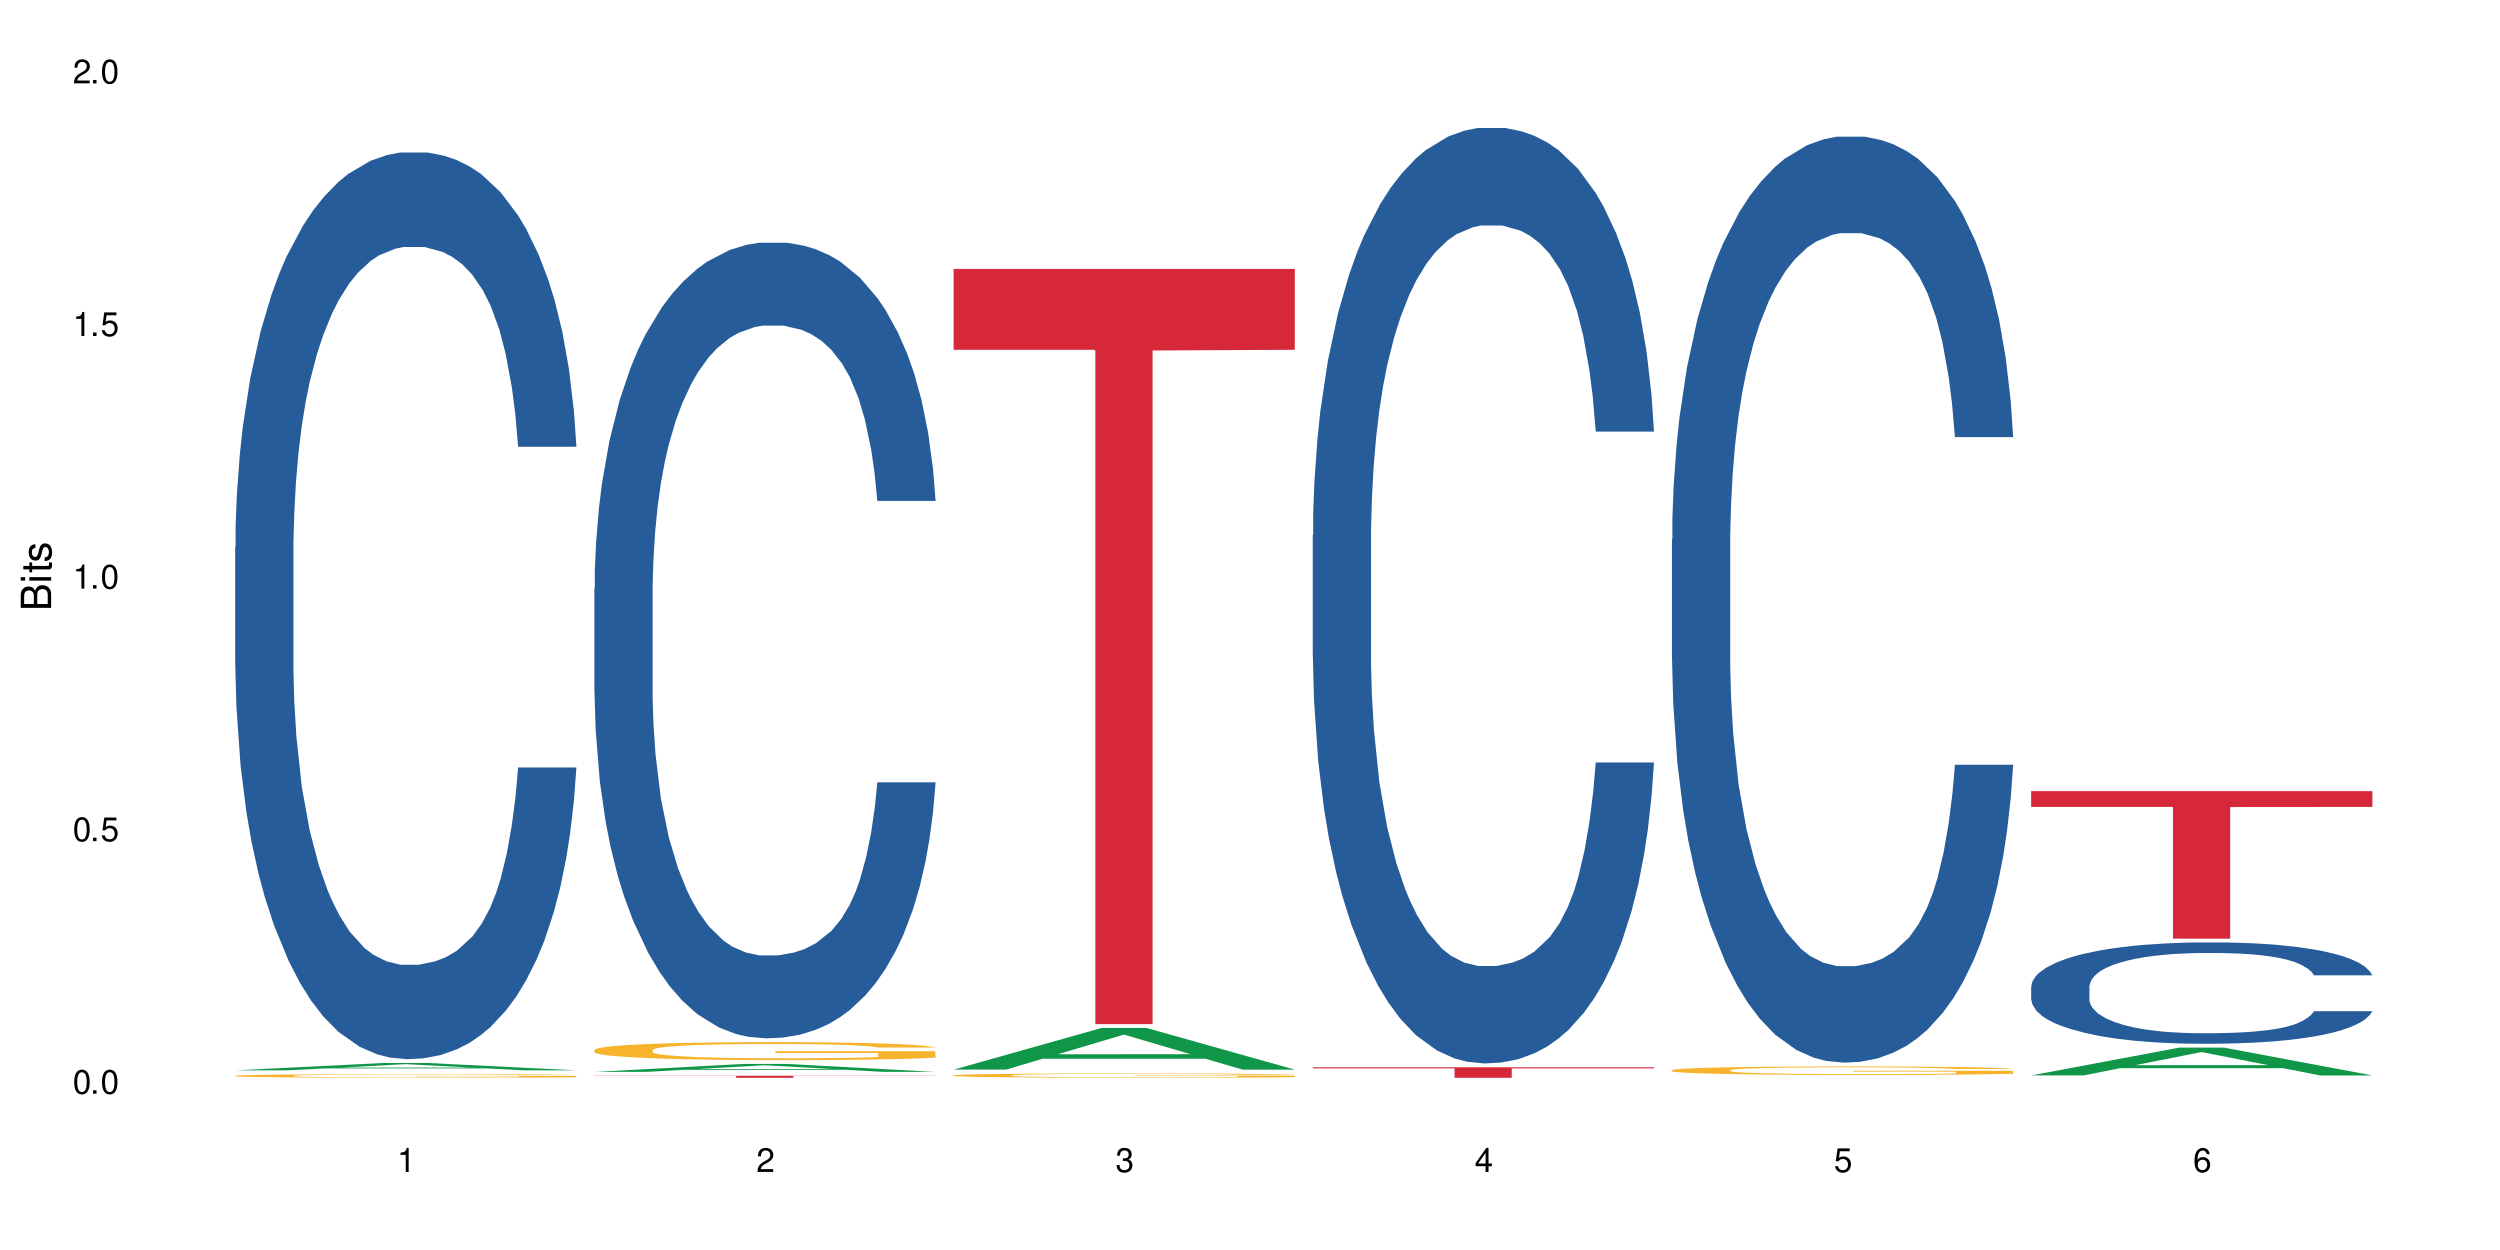 <?xml version="1.0" encoding="UTF-8"?>
<svg xmlns="http://www.w3.org/2000/svg" xmlns:xlink="http://www.w3.org/1999/xlink" width="720" height="360" viewBox="0 0 720 360">
<defs>
<g>
<g id="glyph-0-0">
</g>
<g id="glyph-0-1">
<path d="M 2.641 -6.938 C 2 -6.938 1.422 -6.656 1.078 -6.172 C 0.641 -5.562 0.406 -4.641 0.406 -3.359 C 0.406 -1.016 1.188 0.219 2.641 0.219 C 4.078 0.219 4.859 -1.016 4.859 -3.297 C 4.859 -4.641 4.656 -5.547 4.203 -6.172 C 3.844 -6.656 3.281 -6.938 2.641 -6.938 Z M 2.641 -6.188 C 3.547 -6.188 4 -5.25 4 -3.375 C 4 -1.406 3.562 -0.484 2.625 -0.484 C 1.734 -0.484 1.281 -1.438 1.281 -3.344 C 1.281 -5.25 1.734 -6.188 2.641 -6.188 Z M 2.641 -6.188 "/>
</g>
<g id="glyph-0-2">
<path d="M 1.828 -1 L 0.828 -1 L 0.828 0 L 1.828 0 Z M 1.828 -1 "/>
</g>
<g id="glyph-0-3">
<path d="M 4.562 -6.797 L 1.062 -6.797 L 0.547 -3.094 L 1.328 -3.094 C 1.719 -3.562 2.047 -3.734 2.578 -3.734 C 3.484 -3.734 4.062 -3.109 4.062 -2.094 C 4.062 -1.125 3.484 -0.531 2.578 -0.531 C 1.828 -0.531 1.375 -0.906 1.188 -1.672 L 0.328 -1.672 C 0.453 -1.109 0.547 -0.844 0.75 -0.594 C 1.125 -0.078 1.828 0.219 2.594 0.219 C 3.969 0.219 4.922 -0.781 4.922 -2.219 C 4.922 -3.562 4.031 -4.484 2.719 -4.484 C 2.25 -4.484 1.859 -4.359 1.469 -4.062 L 1.734 -5.969 L 4.562 -5.969 Z M 4.562 -6.797 "/>
</g>
<g id="glyph-0-4">
<path d="M 2.484 -4.938 L 2.484 0 L 3.328 0 L 3.328 -6.938 L 2.766 -6.938 C 2.469 -5.875 2.281 -5.734 0.984 -5.562 L 0.984 -4.938 Z M 2.484 -4.938 "/>
</g>
<g id="glyph-0-5">
<path d="M 4.859 -0.828 L 1.281 -0.828 C 1.359 -1.406 1.672 -1.781 2.5 -2.281 L 3.469 -2.828 C 4.406 -3.344 4.906 -4.062 4.906 -4.906 C 4.906 -5.484 4.672 -6.031 4.266 -6.406 C 3.859 -6.766 3.375 -6.938 2.719 -6.938 C 1.859 -6.938 1.219 -6.625 0.844 -6.031 C 0.609 -5.672 0.5 -5.234 0.484 -4.531 L 1.328 -4.531 C 1.359 -5.016 1.406 -5.281 1.531 -5.516 C 1.75 -5.938 2.188 -6.203 2.703 -6.203 C 3.469 -6.203 4.031 -5.641 4.031 -4.891 C 4.031 -4.344 3.719 -3.859 3.125 -3.516 L 2.234 -3 C 0.812 -2.172 0.406 -1.531 0.328 -0.016 L 4.859 -0.016 Z M 4.859 -0.828 "/>
</g>
<g id="glyph-0-6">
<path d="M 2.125 -3.188 L 2.578 -3.188 C 3.5 -3.188 3.984 -2.766 3.984 -1.922 C 3.984 -1.062 3.469 -0.531 2.594 -0.531 C 1.656 -0.531 1.203 -1 1.156 -2.016 L 0.312 -2.016 C 0.344 -1.453 0.438 -1.094 0.609 -0.781 C 0.953 -0.109 1.625 0.219 2.547 0.219 C 3.953 0.219 4.859 -0.625 4.859 -1.938 C 4.859 -2.828 4.516 -3.297 3.703 -3.594 C 4.344 -3.844 4.656 -4.328 4.656 -5.031 C 4.656 -6.219 3.875 -6.938 2.578 -6.938 C 1.203 -6.938 0.484 -6.172 0.453 -4.703 L 1.297 -4.703 C 1.312 -5.125 1.344 -5.359 1.453 -5.578 C 1.641 -5.969 2.062 -6.203 2.594 -6.203 C 3.344 -6.203 3.797 -5.75 3.797 -5 C 3.797 -4.516 3.609 -4.219 3.25 -4.047 C 3.016 -3.953 2.703 -3.922 2.125 -3.906 Z M 2.125 -3.188 "/>
</g>
<g id="glyph-0-7">
<path d="M 3.141 -1.672 L 3.141 0 L 3.984 0 L 3.984 -1.672 L 4.984 -1.672 L 4.984 -2.438 L 3.984 -2.438 L 3.984 -6.938 L 3.359 -6.938 L 0.266 -2.578 L 0.266 -1.672 Z M 3.141 -2.438 L 1 -2.438 L 3.141 -5.5 Z M 3.141 -2.438 "/>
</g>
<g id="glyph-0-8">
<path d="M 4.781 -5.125 C 4.609 -6.266 3.891 -6.938 2.844 -6.938 C 2.094 -6.938 1.422 -6.578 1.031 -5.953 C 0.594 -5.266 0.406 -4.422 0.406 -3.172 C 0.406 -2 0.578 -1.25 0.984 -0.641 C 1.359 -0.078 1.953 0.219 2.703 0.219 C 3.984 0.219 4.922 -0.75 4.922 -2.094 C 4.922 -3.375 4.062 -4.281 2.844 -4.281 C 2.172 -4.281 1.641 -4.031 1.281 -3.516 C 1.281 -5.234 1.828 -6.188 2.797 -6.188 C 3.391 -6.188 3.797 -5.797 3.938 -5.125 Z M 2.734 -3.531 C 3.547 -3.531 4.062 -2.953 4.062 -2.031 C 4.062 -1.156 3.484 -0.531 2.703 -0.531 C 1.922 -0.531 1.328 -1.188 1.328 -2.078 C 1.328 -2.938 1.906 -3.531 2.734 -3.531 Z M 2.734 -3.531 "/>
</g>
<g id="glyph-1-0">
</g>
<g id="glyph-1-1">
<path d="M 0 -0.953 L 0 -4.891 C 0 -5.719 -0.234 -6.344 -0.734 -6.797 C -1.188 -7.234 -1.812 -7.469 -2.5 -7.469 C -3.547 -7.469 -4.188 -7 -4.625 -5.875 C -4.984 -6.688 -5.625 -7.094 -6.531 -7.094 C -7.172 -7.094 -7.734 -6.859 -8.141 -6.391 C -8.562 -5.922 -8.75 -5.344 -8.75 -4.5 L -8.75 -0.953 Z M -4.984 -2.062 L -7.766 -2.062 L -7.766 -4.219 C -7.766 -4.844 -7.688 -5.203 -7.453 -5.5 C -7.219 -5.812 -6.859 -5.969 -6.375 -5.969 C -5.891 -5.969 -5.531 -5.812 -5.297 -5.5 C -5.062 -5.203 -4.984 -4.844 -4.984 -4.219 Z M -0.984 -2.062 L -4 -2.062 L -4 -4.781 C -4 -5.766 -3.438 -6.359 -2.484 -6.359 C -1.547 -6.359 -0.984 -5.766 -0.984 -4.781 Z M -0.984 -2.062 "/>
</g>
<g id="glyph-1-2">
<path d="M -6.281 -1.797 L -6.281 -0.797 L 0 -0.797 L 0 -1.797 Z M -8.75 -1.797 L -8.75 -0.797 L -7.484 -0.797 L -7.484 -1.797 Z M -8.75 -1.797 "/>
</g>
<g id="glyph-1-3">
<path d="M -6.281 -3.047 L -6.281 -2.016 L -8.016 -2.016 L -8.016 -1.016 L -6.281 -1.016 L -6.281 -0.172 L -5.469 -0.172 L -5.469 -1.016 L -0.719 -1.016 C -0.078 -1.016 0.281 -1.453 0.281 -2.234 C 0.281 -2.5 0.25 -2.719 0.188 -3.047 L -0.641 -3.047 C -0.609 -2.906 -0.594 -2.766 -0.594 -2.562 C -0.594 -2.141 -0.719 -2.016 -1.156 -2.016 L -5.469 -2.016 L -5.469 -3.047 Z M -6.281 -3.047 "/>
</g>
<g id="glyph-1-4">
<path d="M -4.531 -5.25 C -5.766 -5.25 -6.469 -4.422 -6.469 -2.969 C -6.469 -1.516 -5.719 -0.562 -4.547 -0.562 C -3.562 -0.562 -3.094 -1.062 -2.734 -2.562 L -2.516 -3.484 C -2.344 -4.188 -2.094 -4.469 -1.641 -4.469 C -1.047 -4.469 -0.641 -3.875 -0.641 -3 C -0.641 -2.453 -0.797 -2 -1.062 -1.75 C -1.25 -1.594 -1.422 -1.531 -1.875 -1.469 L -1.875 -0.406 C -0.422 -0.453 0.281 -1.266 0.281 -2.922 C 0.281 -4.5 -0.5 -5.516 -1.719 -5.516 C -2.656 -5.516 -3.172 -4.984 -3.469 -3.734 L -3.703 -2.766 C -3.891 -1.953 -4.156 -1.609 -4.594 -1.609 C -5.188 -1.609 -5.547 -2.125 -5.547 -2.938 C -5.547 -3.75 -5.203 -4.172 -4.531 -4.203 Z M -4.531 -5.25 "/>
</g>
</g>
</defs>
<rect x="-72" y="-36" width="864" height="432" fill="rgb(100%, 100%, 100%)" fill-opacity="1"/>
<path fill-rule="nonzero" fill="rgb(6.275%, 58.824%, 28.235%)" fill-opacity="1" d="M 67.73 308.254 L 67.836 308.254 L 110.359 306.145 L 123.273 306.145 L 166.008 308.258 L 150.992 308.258 L 140.281 307.707 L 93.352 307.707 L 82.852 308.254 L 67.73 308.254 L 97.863 307.477 L 135.977 307.477 L 116.973 306.488 L 116.766 306.488 L 116.555 306.492 L 97.758 307.477 L 97.863 307.477 Z M 67.73 308.254 "/>
<path fill-rule="nonzero" fill="rgb(14.51%, 36.078%, 60%)" fill-opacity="1" d="M 67.73 157.543 L 67.852 157.301 L 67.852 151.574 L 68.211 142.504 L 69.051 131.047 L 69.887 123.172 L 72.047 109.09 L 75.043 95.484 L 78.156 84.98 L 80.434 78.777 L 82.473 74.004 L 87.145 65.172 L 90.145 60.637 L 93.379 56.578 L 97.332 52.52 L 100.211 50.133 L 106.684 46.316 L 111.477 44.645 L 115.191 43.93 L 123.223 43.93 L 128.016 44.883 L 131.492 46.078 L 135.324 47.988 L 138.562 50.133 L 144.195 55.387 L 149.227 62.07 L 151.504 65.887 L 155.102 73.285 L 157.855 80.445 L 159.773 86.652 L 161.934 95.484 L 163.848 106.227 L 165.289 118.398 L 166.008 128.66 L 149.227 128.66 L 148.391 119.113 L 147.43 111.715 L 145.633 101.93 L 143.836 95.008 L 141.316 88.086 L 139.039 83.551 L 135.926 79.016 L 133.168 76.152 L 130.293 74.004 L 127.535 72.57 L 122.262 71.137 L 116.148 71.137 L 113.871 71.617 L 109.199 73.523 L 106.684 75.195 L 103.086 78.539 L 100.57 81.641 L 97.574 86.414 L 95.535 90.473 L 93.02 96.676 L 91.223 102.168 L 89.184 110.043 L 87.984 116.012 L 86.906 122.695 L 85.949 130.57 L 85.23 138.926 L 84.75 147.754 L 84.508 156.348 L 84.508 193.344 L 84.75 201.938 L 85.348 211.961 L 86.906 226.52 L 89.184 239.172 L 91.82 249.195 L 94.336 256.355 L 95.777 259.695 L 97.691 263.516 L 100.688 268.289 L 105.004 273.062 L 107.52 274.973 L 111.355 276.883 L 115.312 277.836 L 120.586 277.836 L 125.258 276.883 L 128.375 275.688 L 131.609 273.777 L 136.043 269.723 L 138.801 265.902 L 141.199 261.367 L 142.996 256.832 L 144.195 253.016 L 145.992 245.613 L 147.43 237.5 L 148.508 229.145 L 149.227 221.031 L 166.008 221.031 L 165.289 230.578 L 164.207 239.887 L 163.129 246.809 L 161.453 255.16 L 159.535 262.562 L 156.777 270.914 L 154.5 276.406 L 151.504 282.371 L 148.75 286.906 L 145.754 290.965 L 141.316 295.738 L 138.441 298.125 L 135.324 300.273 L 131.609 302.184 L 126.938 303.852 L 121.902 304.809 L 117.227 305.047 L 112.195 304.57 L 108.48 303.613 L 103.566 301.465 L 97.453 297.172 L 93.02 292.637 L 89.543 288.102 L 86.547 283.328 L 83.191 276.883 L 78.875 266.379 L 76.238 258.266 L 74.441 251.582 L 72.406 242.273 L 70.969 233.918 L 69.289 220.555 L 68.09 203.605 L 67.73 190.48 Z M 67.73 157.543 "/>
<path fill-rule="nonzero" fill="rgb(96.863%, 70.196%, 16.863%)" fill-opacity="1" d="M 67.73 309.801 L 67.852 309.801 L 67.852 309.781 L 68.332 309.738 L 69.527 309.68 L 71.086 309.633 L 72.766 309.594 L 73.844 309.574 L 75.641 309.547 L 77.199 309.523 L 81.152 309.48 L 86.188 309.441 L 88.945 309.426 L 92.059 309.406 L 96.496 309.391 L 98.531 309.383 L 104.766 309.367 L 111.836 309.359 L 119.625 309.355 L 123.223 309.355 L 128.133 309.359 L 134.848 309.371 L 138.68 309.379 L 141.676 309.391 L 144.793 309.402 L 148.629 309.422 L 152.223 309.445 L 155.102 309.469 L 157.977 309.496 L 160.375 309.527 L 162.41 309.559 L 164.207 309.598 L 165.289 309.633 L 166.008 309.664 L 149.348 309.664 L 148.391 309.633 L 147.309 309.605 L 145.512 309.574 L 141.918 309.535 L 138.562 309.512 L 135.684 309.496 L 132.09 309.48 L 128.613 309.473 L 124.66 309.469 L 122.262 309.465 L 115.91 309.465 L 110.156 309.473 L 106.801 309.48 L 104.406 309.488 L 101.047 309.5 L 99.012 309.512 L 97.812 309.52 L 94.219 309.551 L 91.82 309.578 L 90.504 309.594 L 88.824 309.625 L 87.625 309.648 L 86.309 309.688 L 85.59 309.715 L 84.629 309.781 L 84.508 309.953 L 84.871 309.988 L 85.59 310.027 L 86.547 310.062 L 87.984 310.098 L 89.422 310.125 L 91.941 310.16 L 94.098 310.188 L 95.777 310.203 L 99.012 310.227 L 100.328 310.238 L 103.445 310.254 L 106.684 310.266 L 110.637 310.277 L 113.633 310.285 L 118.426 310.289 L 124.539 310.289 L 131.73 310.285 L 136.285 310.277 L 139.398 310.27 L 141.438 310.262 L 143.953 310.25 L 145.754 310.242 L 147.43 310.23 L 149.469 310.215 L 149.469 309.988 L 119.863 309.988 L 119.863 309.879 L 165.887 309.879 L 166.008 310.25 L 163.488 310.277 L 160.375 310.301 L 157.379 310.32 L 154.262 310.336 L 149.828 310.355 L 146.23 310.367 L 140.719 310.379 L 135.684 310.387 L 130.41 310.395 L 125.738 310.398 L 120.223 310.398 L 115.312 310.395 L 110.039 310.391 L 105.844 310.383 L 102.008 310.375 L 98.172 310.359 L 93.379 310.34 L 90.262 310.324 L 87.027 310.305 L 83.789 310.281 L 80.914 310.254 L 78.996 310.234 L 77.078 310.211 L 75.043 310.184 L 73.125 310.152 L 71.688 310.121 L 70.367 310.09 L 69.41 310.059 L 68.449 310.016 L 67.969 309.98 L 67.73 309.949 Z M 67.73 309.801 "/>
<path fill-rule="nonzero" fill="rgb(6.275%, 58.824%, 28.235%)" fill-opacity="1" d="M 171.18 308.703 L 171.285 308.703 L 213.809 306.422 L 226.723 306.422 L 269.453 308.707 L 254.441 308.707 L 243.73 308.109 L 196.797 308.109 L 186.297 308.703 L 171.18 308.703 L 201.312 307.863 L 239.426 307.863 L 220.422 306.797 L 220.211 306.793 L 220 306.801 L 201.207 307.863 L 201.312 307.863 Z M 171.18 308.703 "/>
<path fill-rule="nonzero" fill="rgb(14.51%, 36.078%, 60%)" fill-opacity="1" d="M 171.18 169.602 L 171.297 169.395 L 171.297 164.367 L 171.66 156.41 L 172.496 146.355 L 173.336 139.441 L 175.492 127.086 L 178.488 115.148 L 181.605 105.93 L 183.883 100.484 L 185.922 96.297 L 190.594 88.547 L 193.59 84.566 L 196.828 81.008 L 200.781 77.445 L 203.656 75.352 L 210.129 72 L 214.922 70.535 L 218.641 69.906 L 226.668 69.906 L 231.461 70.742 L 234.938 71.789 L 238.773 73.465 L 242.008 75.352 L 247.641 79.961 L 252.676 85.824 L 254.953 89.176 L 258.547 95.668 L 261.305 101.953 L 263.223 107.398 L 265.379 115.148 L 267.297 124.57 L 268.734 135.254 L 269.453 144.262 L 252.676 144.262 L 251.836 135.883 L 250.879 129.391 L 249.082 120.801 L 247.281 114.727 L 244.766 108.652 L 242.488 104.676 L 239.371 100.695 L 236.617 98.18 L 233.738 96.297 L 230.984 95.039 L 225.711 93.781 L 219.598 93.781 L 217.32 94.203 L 212.645 95.879 L 210.129 97.344 L 206.535 100.277 L 204.016 103 L 201.02 107.188 L 198.984 110.75 L 196.469 116.195 L 194.668 121.012 L 192.633 127.922 L 191.434 133.16 L 190.355 139.023 L 189.395 145.938 L 188.676 153.266 L 188.199 161.016 L 187.957 168.555 L 187.957 201.02 L 188.199 208.562 L 188.797 217.359 L 190.355 230.133 L 192.633 241.234 L 195.27 250.031 L 197.785 256.316 L 199.223 259.246 L 201.141 262.598 L 204.137 266.789 L 208.453 270.977 L 210.969 272.652 L 214.805 274.328 L 218.758 275.164 L 224.031 275.164 L 228.707 274.328 L 231.82 273.281 L 235.059 271.605 L 239.492 268.043 L 242.25 264.695 L 244.645 260.715 L 246.445 256.734 L 247.641 253.383 L 249.441 246.891 L 250.879 239.77 L 251.957 232.438 L 252.676 225.316 L 269.453 225.316 L 268.734 233.695 L 267.656 241.863 L 266.578 247.938 L 264.898 255.27 L 262.984 261.762 L 260.227 269.094 L 257.949 273.91 L 254.953 279.145 L 252.195 283.125 L 249.199 286.688 L 244.766 290.875 L 241.891 292.969 L 238.773 294.855 L 235.059 296.531 L 230.383 297.996 L 225.352 298.832 L 220.676 299.043 L 215.645 298.625 L 211.926 297.785 L 207.012 295.902 L 200.902 292.133 L 196.469 288.152 L 192.992 284.172 L 189.996 279.984 L 186.641 274.328 L 182.324 265.113 L 179.688 257.992 L 177.891 252.125 L 175.852 243.957 L 174.414 236.629 L 172.738 224.898 L 171.539 210.027 L 171.18 198.508 Z M 171.18 169.602 "/>
<path fill-rule="nonzero" fill="rgb(96.863%, 70.196%, 16.863%)" fill-opacity="1" d="M 171.18 302.363 L 171.297 302.355 L 171.297 302.262 L 171.777 302.051 L 172.977 301.754 L 174.535 301.516 L 176.211 301.324 L 177.293 301.227 L 179.09 301.082 L 180.648 300.98 L 184.602 300.766 L 189.637 300.566 L 192.391 300.48 L 195.508 300.402 L 199.941 300.312 L 201.98 300.277 L 208.211 300.203 L 215.281 300.156 L 223.074 300.141 L 226.668 300.145 L 231.582 300.164 L 238.293 300.219 L 242.129 300.266 L 245.125 300.312 L 248.242 300.375 L 252.078 300.469 L 255.672 300.582 L 258.547 300.695 L 261.426 300.836 L 263.82 300.988 L 265.859 301.156 L 267.656 301.352 L 268.734 301.52 L 269.453 301.684 L 252.797 301.684 L 251.836 301.52 L 250.758 301.391 L 248.961 301.234 L 247.164 301.121 L 245.363 301.031 L 242.008 300.91 L 239.133 300.832 L 235.539 300.766 L 232.062 300.723 L 228.105 300.695 L 225.711 300.688 L 219.359 300.688 L 213.605 300.719 L 210.25 300.758 L 207.852 300.793 L 204.496 300.867 L 202.461 300.922 L 201.262 300.961 L 197.664 301.105 L 195.27 301.238 L 193.949 301.328 L 192.273 301.473 L 191.074 301.598 L 189.754 301.789 L 189.035 301.93 L 188.078 302.254 L 187.957 303.105 L 188.316 303.285 L 189.035 303.477 L 189.996 303.648 L 191.434 303.828 L 192.871 303.965 L 195.387 304.152 L 197.547 304.273 L 199.223 304.355 L 202.461 304.48 L 203.777 304.523 L 206.895 304.609 L 210.129 304.676 L 214.086 304.734 L 217.082 304.762 L 221.875 304.785 L 227.988 304.785 L 235.18 304.758 L 239.73 304.719 L 242.848 304.68 L 244.887 304.648 L 247.402 304.594 L 249.199 304.547 L 250.879 304.496 L 252.914 304.414 L 252.914 303.285 L 223.312 303.281 L 223.312 302.75 L 269.336 302.746 L 269.453 304.594 L 266.938 304.723 L 263.82 304.848 L 260.824 304.941 L 257.711 305.023 L 253.273 305.113 L 249.68 305.168 L 244.168 305.234 L 239.133 305.277 L 233.859 305.305 L 229.184 305.32 L 223.672 305.324 L 218.758 305.316 L 213.484 305.285 L 209.289 305.25 L 205.457 305.203 L 201.621 305.141 L 196.828 305.039 L 193.711 304.961 L 190.473 304.859 L 187.238 304.742 L 184.363 304.613 L 182.445 304.516 L 180.527 304.402 L 178.488 304.258 L 176.57 304.098 L 175.133 303.953 L 173.816 303.785 L 172.855 303.629 L 171.898 303.418 L 171.418 303.246 L 171.18 303.102 Z M 171.18 302.363 "/>
<path fill-rule="nonzero" fill="rgb(83.922%, 15.686%, 22.353%)" fill-opacity="1" d="M 171.18 309.805 L 269.453 309.805 L 269.453 309.867 L 228.496 309.871 L 228.496 310.398 L 212.02 310.398 L 212.02 309.871 L 211.777 309.867 L 171.18 309.867 Z M 171.18 309.805 "/>
<path fill-rule="nonzero" fill="rgb(6.275%, 58.824%, 28.235%)" fill-opacity="1" d="M 274.629 308.047 L 274.73 308.035 L 317.254 296.051 L 330.168 296.051 L 372.902 308.059 L 357.887 308.059 L 347.18 304.922 L 300.246 304.922 L 289.746 308.047 L 274.629 308.047 L 304.762 303.625 L 342.875 303.613 L 323.871 298.012 L 323.66 298 L 323.449 298.035 L 304.656 303.613 L 304.762 303.625 Z M 274.629 308.047 "/>
<path fill-rule="nonzero" fill="rgb(96.863%, 70.196%, 16.863%)" fill-opacity="1" d="M 274.629 309.688 L 274.746 309.688 L 274.746 309.664 L 275.227 309.613 L 276.426 309.543 L 277.984 309.484 L 279.66 309.441 L 280.738 309.414 L 282.535 309.383 L 284.094 309.355 L 288.051 309.305 L 293.082 309.258 L 295.84 309.238 L 298.957 309.219 L 303.391 309.195 L 305.43 309.188 L 311.66 309.172 L 318.73 309.16 L 326.52 309.156 L 330.117 309.156 L 335.031 309.16 L 341.742 309.176 L 345.578 309.184 L 348.574 309.195 L 351.688 309.211 L 355.523 309.234 L 359.121 309.262 L 361.996 309.289 L 364.871 309.324 L 367.27 309.359 L 369.309 309.398 L 371.105 309.445 L 372.184 309.484 L 372.902 309.527 L 356.242 309.527 L 355.285 309.484 L 354.207 309.457 L 352.41 309.418 L 350.609 309.391 L 348.812 309.371 L 345.457 309.34 L 342.582 309.32 L 338.984 309.305 L 335.512 309.297 L 331.555 309.289 L 329.156 309.285 L 322.805 309.285 L 317.055 309.293 L 313.699 309.305 L 311.301 309.312 L 307.945 309.328 L 305.906 309.344 L 304.707 309.352 L 301.113 309.387 L 298.715 309.418 L 297.398 309.441 L 295.719 309.477 L 294.523 309.504 L 293.203 309.551 L 292.484 309.586 L 291.527 309.66 L 291.406 309.867 L 291.766 309.91 L 292.484 309.957 L 293.441 309.996 L 294.883 310.039 L 296.32 310.074 L 298.836 310.117 L 300.992 310.145 L 302.672 310.164 L 305.906 310.195 L 307.227 310.207 L 310.34 310.227 L 313.578 310.242 L 317.531 310.258 L 320.527 310.262 L 325.324 310.27 L 331.434 310.27 L 338.625 310.262 L 343.18 310.254 L 346.297 310.242 L 348.332 310.234 L 350.852 310.223 L 352.648 310.211 L 354.324 310.199 L 356.363 310.18 L 356.363 309.91 L 326.762 309.906 L 326.762 309.781 L 372.781 309.781 L 372.902 310.223 L 370.387 310.254 L 367.27 310.285 L 364.273 310.305 L 361.156 310.324 L 356.723 310.348 L 353.129 310.359 L 347.613 310.375 L 342.582 310.387 L 337.309 310.395 L 332.633 310.398 L 327.121 310.398 L 322.207 310.395 L 316.934 310.391 L 312.738 310.379 L 308.902 310.367 L 305.07 310.355 L 300.273 310.328 L 297.16 310.309 L 293.922 310.285 L 290.688 310.258 L 287.809 310.227 L 285.895 310.203 L 283.977 310.176 L 281.938 310.145 L 280.02 310.105 L 278.582 310.07 L 277.262 310.027 L 276.305 309.992 L 275.348 309.941 L 274.867 309.898 L 274.629 309.863 Z M 274.629 309.688 "/>
<path fill-rule="nonzero" fill="rgb(83.922%, 15.686%, 22.353%)" fill-opacity="1" d="M 274.629 77.457 L 372.902 77.457 L 372.902 100.738 L 331.945 100.941 L 331.945 294.953 L 315.465 294.953 L 315.465 101.145 L 315.227 100.738 L 274.629 100.738 Z M 274.629 77.457 "/>
<path fill-rule="nonzero" fill="rgb(14.51%, 36.078%, 60%)" fill-opacity="1" d="M 378.074 154.09 L 378.195 153.844 L 378.195 147.934 L 378.555 138.578 L 379.395 126.758 L 380.23 118.629 L 382.391 104.102 L 385.387 90.066 L 388.5 79.23 L 390.777 72.828 L 392.816 67.902 L 397.492 58.789 L 400.488 54.109 L 403.723 49.926 L 407.676 45.738 L 410.555 43.277 L 417.027 39.336 L 421.82 37.613 L 425.535 36.871 L 433.566 36.871 L 438.359 37.859 L 441.836 39.09 L 445.668 41.059 L 448.906 43.277 L 454.539 48.691 L 459.57 55.59 L 461.848 59.527 L 465.445 67.164 L 468.199 74.551 L 470.117 80.953 L 472.277 90.066 L 474.191 101.145 L 475.633 113.707 L 476.352 124.293 L 459.57 124.293 L 458.734 114.445 L 457.773 106.809 L 455.977 96.715 L 454.18 89.57 L 451.66 82.43 L 449.383 77.75 L 446.27 73.074 L 443.512 70.117 L 440.637 67.902 L 437.879 66.422 L 432.605 64.945 L 426.492 64.945 L 424.215 65.438 L 419.543 67.41 L 417.027 69.133 L 413.43 72.582 L 410.914 75.781 L 407.918 80.707 L 405.879 84.895 L 403.363 91.297 L 401.566 96.961 L 399.527 105.086 L 398.328 111.242 L 397.25 118.137 L 396.293 126.266 L 395.574 134.883 L 395.094 143.996 L 394.855 152.859 L 394.855 191.031 L 395.094 199.895 L 395.691 210.238 L 397.25 225.262 L 399.527 238.312 L 402.164 248.652 L 404.68 256.043 L 406.121 259.488 L 408.035 263.43 L 411.035 268.355 L 415.348 273.281 L 417.863 275.25 L 421.699 277.219 L 425.656 278.207 L 430.93 278.207 L 435.602 277.219 L 438.719 275.988 L 441.953 274.02 L 446.387 269.832 L 449.145 265.891 L 451.543 261.215 L 453.34 256.535 L 454.539 252.594 L 456.336 244.961 L 457.773 236.586 L 458.852 227.969 L 459.57 219.598 L 476.352 219.598 L 475.633 229.445 L 474.555 239.051 L 473.473 246.191 L 471.797 254.812 L 469.879 262.445 L 467.121 271.062 L 464.844 276.727 L 461.848 282.883 L 459.094 287.562 L 456.098 291.75 L 451.66 296.676 L 448.785 299.137 L 445.668 301.352 L 441.953 303.324 L 437.281 305.047 L 432.246 306.031 L 427.574 306.277 L 422.539 305.785 L 418.824 304.801 L 413.91 302.586 L 407.797 298.152 L 403.363 293.473 L 399.887 288.793 L 396.891 283.867 L 393.535 277.219 L 389.223 266.387 L 386.586 258.012 L 384.785 251.117 L 382.75 241.512 L 381.312 232.895 L 379.633 219.102 L 378.434 201.617 L 378.074 188.074 Z M 378.074 154.09 "/>
<path fill-rule="nonzero" fill="rgb(83.922%, 15.686%, 22.353%)" fill-opacity="1" d="M 378.074 307.379 L 476.352 307.379 L 476.352 307.699 L 435.391 307.703 L 435.391 310.398 L 418.914 310.398 L 418.914 307.707 L 418.676 307.699 L 378.074 307.699 Z M 378.074 307.379 "/>
<path fill-rule="nonzero" fill="rgb(14.51%, 36.078%, 60%)" fill-opacity="1" d="M 481.523 155.398 L 481.645 155.152 L 481.645 149.305 L 482.004 140.039 L 482.84 128.34 L 483.68 120.293 L 485.836 105.914 L 488.832 92.02 L 491.949 81.293 L 494.227 74.953 L 496.266 70.078 L 500.938 61.059 L 503.934 56.43 L 507.172 52.285 L 511.125 48.141 L 514 45.703 L 520.473 41.801 L 525.27 40.098 L 528.984 39.363 L 537.012 39.363 L 541.809 40.34 L 545.281 41.559 L 549.117 43.508 L 552.352 45.703 L 557.984 51.066 L 563.02 57.891 L 565.297 61.793 L 568.891 69.348 L 571.648 76.66 L 573.566 83 L 575.723 92.02 L 577.641 102.988 L 579.078 115.418 L 579.797 125.902 L 563.02 125.902 L 562.18 116.152 L 561.223 108.594 L 559.426 98.602 L 557.625 91.531 L 555.109 84.461 L 552.832 79.828 L 549.715 75.199 L 546.961 72.273 L 544.082 70.078 L 541.328 68.617 L 536.055 67.152 L 529.941 67.152 L 527.664 67.641 L 522.992 69.59 L 520.473 71.297 L 516.879 74.711 L 514.363 77.879 L 511.367 82.754 L 509.328 86.898 L 506.812 93.238 L 505.012 98.844 L 502.977 106.887 L 501.777 112.98 L 500.699 119.809 L 499.738 127.852 L 499.02 136.383 L 498.543 145.402 L 498.301 154.18 L 498.301 191.961 L 498.543 200.738 L 499.141 210.977 L 500.699 225.844 L 502.977 238.766 L 505.613 249.004 L 508.129 256.316 L 509.566 259.727 L 511.484 263.629 L 514.48 268.504 L 518.797 273.379 L 521.312 275.328 L 525.148 277.281 L 529.102 278.254 L 534.375 278.254 L 539.051 277.281 L 542.168 276.062 L 545.402 274.109 L 549.836 269.965 L 552.594 266.066 L 554.988 261.434 L 556.789 256.805 L 557.984 252.902 L 559.785 245.348 L 561.223 237.059 L 562.301 228.527 L 563.02 220.238 L 579.797 220.238 L 579.078 229.988 L 578 239.496 L 576.922 246.566 L 575.246 255.098 L 573.328 262.652 L 570.57 271.184 L 568.293 276.793 L 565.297 282.887 L 562.539 287.52 L 559.543 291.66 L 555.109 296.535 L 552.234 298.973 L 549.117 301.168 L 545.402 303.117 L 540.727 304.824 L 535.695 305.801 L 531.02 306.043 L 525.988 305.555 L 522.27 304.582 L 517.359 302.387 L 511.246 298 L 506.812 293.367 L 503.336 288.738 L 500.34 283.859 L 496.984 277.281 L 492.668 266.555 L 490.031 258.266 L 488.234 251.441 L 486.195 241.934 L 484.758 233.402 L 483.082 219.75 L 481.883 202.445 L 481.523 189.035 Z M 481.523 155.398 "/>
<path fill-rule="nonzero" fill="rgb(96.863%, 70.196%, 16.863%)" fill-opacity="1" d="M 481.523 308.188 L 481.645 308.184 L 481.645 308.141 L 482.121 308.039 L 483.32 307.902 L 484.879 307.789 L 486.555 307.699 L 487.637 307.652 L 489.434 307.586 L 490.992 307.535 L 494.945 307.438 L 499.98 307.344 L 502.734 307.301 L 505.852 307.266 L 510.285 307.223 L 512.324 307.207 L 518.555 307.172 L 525.629 307.148 L 533.418 307.141 L 537.012 307.145 L 541.926 307.152 L 548.637 307.18 L 552.473 307.199 L 555.469 307.223 L 558.586 307.25 L 562.422 307.297 L 566.016 307.348 L 568.891 307.402 L 571.77 307.469 L 574.164 307.539 L 576.203 307.617 L 578 307.711 L 579.078 307.789 L 579.797 307.867 L 563.141 307.867 L 562.18 307.789 L 561.102 307.73 L 559.305 307.656 L 557.508 307.602 L 555.711 307.562 L 552.352 307.504 L 549.477 307.469 L 545.883 307.438 L 542.406 307.418 L 538.449 307.402 L 536.055 307.398 L 529.703 307.398 L 523.949 307.414 L 520.594 307.434 L 518.195 307.449 L 514.84 307.484 L 512.805 307.512 L 511.605 307.527 L 508.008 307.598 L 505.613 307.66 L 504.293 307.703 L 502.617 307.77 L 501.418 307.828 L 500.098 307.918 L 499.379 307.984 L 498.422 308.137 L 498.301 308.535 L 498.66 308.621 L 499.379 308.711 L 500.34 308.793 L 501.777 308.879 L 503.215 308.941 L 505.73 309.027 L 507.891 309.086 L 509.566 309.125 L 512.805 309.184 L 514.121 309.203 L 517.238 309.246 L 520.473 309.277 L 524.43 309.305 L 527.426 309.316 L 532.219 309.328 L 538.332 309.328 L 545.523 309.312 L 550.078 309.297 L 553.191 309.277 L 555.23 309.262 L 557.746 309.238 L 559.543 309.215 L 561.223 309.191 L 563.258 309.152 L 563.258 308.621 L 533.656 308.617 L 533.656 308.371 L 579.68 308.367 L 579.797 309.238 L 577.281 309.297 L 574.164 309.355 L 571.168 309.402 L 568.055 309.438 L 563.617 309.48 L 560.023 309.508 L 554.512 309.539 L 549.477 309.559 L 544.203 309.574 L 539.531 309.578 L 534.016 309.582 L 529.102 309.578 L 523.828 309.562 L 519.637 309.547 L 515.801 309.523 L 511.965 309.496 L 507.172 309.449 L 504.055 309.41 L 500.82 309.363 L 497.582 309.309 L 494.707 309.246 L 492.789 309.199 L 490.871 309.148 L 488.832 309.082 L 486.918 309.004 L 485.477 308.934 L 484.16 308.859 L 483.199 308.785 L 482.242 308.684 L 481.762 308.605 L 481.523 308.535 Z M 481.523 308.188 "/>
<path fill-rule="nonzero" fill="rgb(6.275%, 58.824%, 28.235%)" fill-opacity="1" d="M 584.973 309.723 L 585.074 309.715 L 627.598 301.711 L 640.512 301.711 L 683.246 309.73 L 668.23 309.73 L 657.523 307.637 L 610.59 307.637 L 600.09 309.723 L 584.973 309.723 L 615.105 306.77 L 653.219 306.762 L 634.215 303.02 L 634.004 303.012 L 633.793 303.035 L 615 306.762 L 615.105 306.77 Z M 584.973 309.723 "/>
<path fill-rule="nonzero" fill="rgb(14.51%, 36.078%, 60%)" fill-opacity="1" d="M 584.973 284.125 L 585.09 284.098 L 585.09 283.457 L 585.449 282.445 L 586.289 281.164 L 587.129 280.285 L 589.285 278.711 L 592.281 277.188 L 595.398 276.016 L 597.676 275.32 L 599.711 274.789 L 604.387 273.801 L 607.383 273.293 L 610.617 272.84 L 614.574 272.387 L 617.449 272.121 L 623.922 271.695 L 628.715 271.508 L 632.43 271.426 L 640.461 271.426 L 645.254 271.535 L 648.73 271.668 L 652.566 271.879 L 655.801 272.121 L 661.434 272.707 L 666.469 273.453 L 668.746 273.883 L 672.34 274.707 L 675.098 275.508 L 677.016 276.203 L 679.172 277.188 L 681.09 278.391 L 682.527 279.75 L 683.246 280.898 L 666.469 280.898 L 665.629 279.828 L 664.672 279.004 L 662.871 277.91 L 661.074 277.137 L 658.559 276.363 L 656.281 275.855 L 653.164 275.348 L 650.406 275.027 L 647.531 274.789 L 644.773 274.629 L 639.504 274.469 L 633.391 274.469 L 631.113 274.52 L 626.438 274.734 L 623.922 274.922 L 620.328 275.293 L 617.809 275.641 L 614.812 276.176 L 612.777 276.629 L 610.258 277.32 L 608.461 277.938 L 606.426 278.816 L 605.227 279.484 L 604.148 280.23 L 603.188 281.109 L 602.469 282.043 L 601.988 283.031 L 601.75 283.992 L 601.75 288.125 L 601.988 289.086 L 602.59 290.207 L 604.148 291.836 L 606.426 293.246 L 609.059 294.367 L 611.578 295.168 L 613.016 295.543 L 614.934 295.969 L 617.93 296.504 L 622.242 297.035 L 624.762 297.25 L 628.598 297.461 L 632.551 297.57 L 637.824 297.57 L 642.5 297.461 L 645.613 297.328 L 648.852 297.117 L 653.285 296.664 L 656.043 296.234 L 658.438 295.73 L 660.234 295.223 L 661.434 294.797 L 663.23 293.969 L 664.672 293.062 L 665.75 292.129 L 666.469 291.219 L 683.246 291.219 L 682.527 292.289 L 681.449 293.328 L 680.371 294.102 L 678.691 295.035 L 676.773 295.863 L 674.02 296.797 L 671.742 297.41 L 668.746 298.078 L 665.988 298.582 L 662.992 299.035 L 658.559 299.57 L 655.68 299.836 L 652.566 300.078 L 648.852 300.289 L 644.176 300.477 L 639.141 300.582 L 634.469 300.609 L 629.434 300.559 L 625.719 300.449 L 620.805 300.211 L 614.695 299.73 L 610.258 299.223 L 606.785 298.715 L 603.789 298.184 L 600.43 297.461 L 596.117 296.289 L 593.48 295.383 L 591.684 294.637 L 589.645 293.594 L 588.207 292.66 L 586.527 291.168 L 585.332 289.273 L 584.973 287.805 Z M 584.973 284.125 "/>
<path fill-rule="nonzero" fill="rgb(83.922%, 15.686%, 22.353%)" fill-opacity="1" d="M 584.973 227.844 L 683.246 227.844 L 683.246 232.391 L 642.289 232.43 L 642.289 270.328 L 625.809 270.328 L 625.809 232.473 L 625.57 232.391 L 584.973 232.391 Z M 584.973 227.844 "/>
<g fill="rgb(0%, 0%, 0%)" fill-opacity="1">
<use xlink:href="#glyph-0-1" x="20.965" y="314.993"/>
<use xlink:href="#glyph-0-2" x="25.965" y="314.993"/>
<use xlink:href="#glyph-0-1" x="28.965" y="314.993"/>
</g>
<g fill="rgb(0%, 0%, 0%)" fill-opacity="1">
<use xlink:href="#glyph-0-1" x="20.965" y="242.251"/>
<use xlink:href="#glyph-0-2" x="25.965" y="242.251"/>
<use xlink:href="#glyph-0-3" x="28.965" y="242.251"/>
</g>
<g fill="rgb(0%, 0%, 0%)" fill-opacity="1">
<use xlink:href="#glyph-0-4" x="20.965" y="169.509"/>
<use xlink:href="#glyph-0-2" x="25.965" y="169.509"/>
<use xlink:href="#glyph-0-1" x="28.965" y="169.509"/>
</g>
<g fill="rgb(0%, 0%, 0%)" fill-opacity="1">
<use xlink:href="#glyph-0-4" x="20.965" y="96.767"/>
<use xlink:href="#glyph-0-2" x="25.965" y="96.767"/>
<use xlink:href="#glyph-0-3" x="28.965" y="96.767"/>
</g>
<g fill="rgb(0%, 0%, 0%)" fill-opacity="1">
<use xlink:href="#glyph-0-5" x="20.965" y="24.024"/>
<use xlink:href="#glyph-0-2" x="25.965" y="24.024"/>
<use xlink:href="#glyph-0-1" x="28.965" y="24.024"/>
</g>
<g fill="rgb(0%, 0%, 0%)" fill-opacity="1">
<use xlink:href="#glyph-0-4" x="114.367" y="337.532"/>
</g>
<g fill="rgb(0%, 0%, 0%)" fill-opacity="1">
<use xlink:href="#glyph-0-5" x="217.816" y="337.532"/>
</g>
<g fill="rgb(0%, 0%, 0%)" fill-opacity="1">
<use xlink:href="#glyph-0-6" x="321.266" y="337.532"/>
</g>
<g fill="rgb(0%, 0%, 0%)" fill-opacity="1">
<use xlink:href="#glyph-0-7" x="424.711" y="337.532"/>
</g>
<g fill="rgb(0%, 0%, 0%)" fill-opacity="1">
<use xlink:href="#glyph-0-3" x="528.16" y="337.532"/>
</g>
<g fill="rgb(0%, 0%, 0%)" fill-opacity="1">
<use xlink:href="#glyph-0-8" x="631.609" y="337.532"/>
</g>
<g fill="rgb(0%, 0%, 0%)" fill-opacity="1">
<use xlink:href="#glyph-1-1" x="14.725" y="176.012"/>
<use xlink:href="#glyph-1-2" x="14.725" y="168.012"/>
<use xlink:href="#glyph-1-3" x="14.725" y="165.012"/>
<use xlink:href="#glyph-1-4" x="14.725" y="162.012"/>
</g>
</svg>
